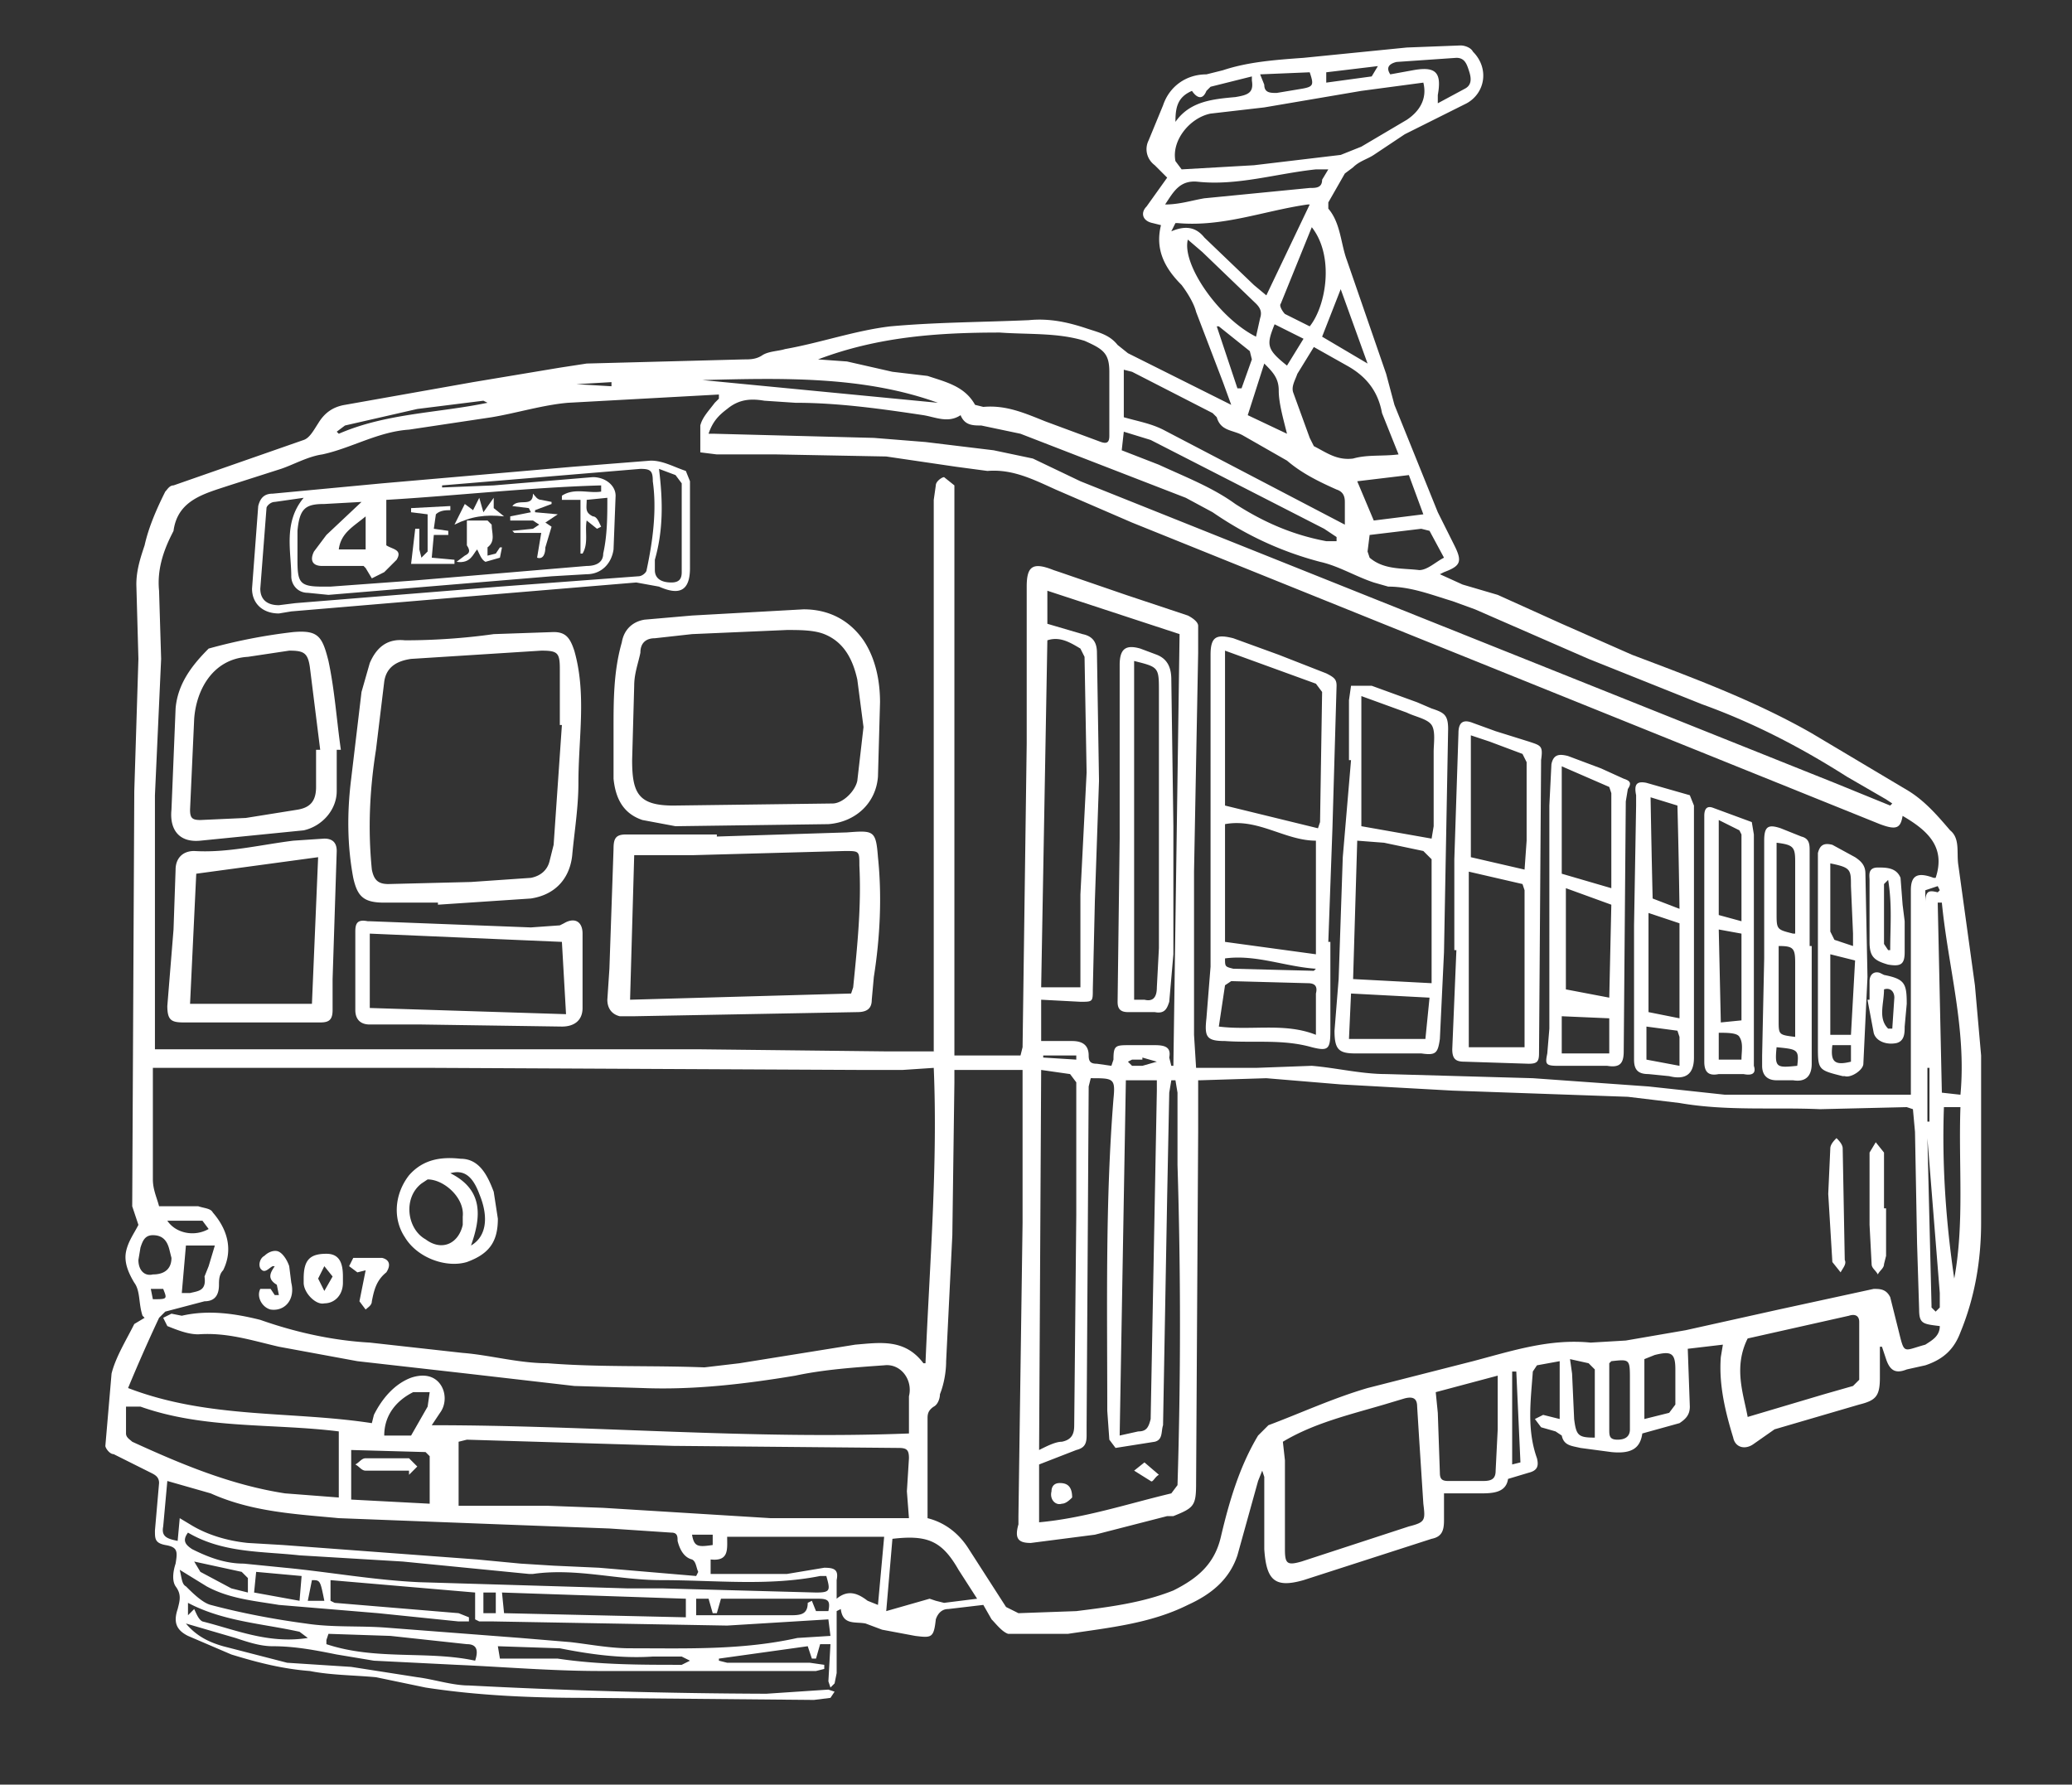 <svg xmlns="http://www.w3.org/2000/svg" fill="#ffffff" viewBox="0 0 1003 864"><rect x="0" y="0" width="1003" height="864" fill="#333333" stroke="none"/><path d="m70 638-1-1c-2-6-1-12-4-16-3-5-5-10-4-15s4-9 6-13l-3-9 1-201 2-64-1-36c0-7 2-13 4-19 2-9 6-18 10-26 1-1 2-3 4-3l63-22c3-1 5-5 7-8 3-5 7-8 13-9l62-11 42-7 13-2 76-2c3 0 6 0 9-2s8-2 11-3c17-3 34-9 51-11 22-2 44-2 67-3 10-1 19 1 28 4 6 2 11 3 15 8l5 4 46 23 4 2-4-11-13-34c-1-4-4-9-7-13-8-8-13-17-10-29l-4-1c-5-1-6-5-3-8l10-14-6-6c-4-3-5-8-3-12l7-17c3-9 11-15 21-15l8-2c12-4 25-5 39-6l50-5 26-1c2 0 5 1 6 3 8 8 6 20-3 25l-30 15-15 10c-3 2-7 3-10 6l-4 3-8 14v3c6 7 6 17 9 25l19 55 4 15 21 52 8 16c4 8 3 10-5 13l-2 1 11 5 17 5 31 14 34 15c29 11 59 22 87 38l47 28c8 5 14 12 20 19 5 4 3 11 4 17l8 58 3 34v81c0 18-3 36-10 53-3 8-8 13-17 16l-9 2c-5 2-8 1-10-5l-2-6h-1v15c0 9-2 11-10 13l-41 12-10 7c-4 3-9 2-10-3-4-13-7-26-6-39l1-6-17 2 1 28c0 4-2 6-5 8l-18 5c-1 7-5 10-15 9l-15-2c-4-1-8-1-9-6l-3-2-7-2-3-4 4-2 8 2v-28l-11 2-2 3c-1 14-3 28 2 42 1 4 0 6-4 7l-10 3c-1 7-8 7-14 7h-17v13c0 5-1 8-6 9l-62 20c-14 4-18 0-19-15v-35l-1-3-2 5-10 36c-4 12-13 19-24 24-18 9-38 11-58 14h-29c-3-1-6-5-8-7l-4-7-17 2c-3 0-5 2-6 5-1 9-2 9-10 8l-16-3-8-3c-5-1-11 1-12-7l-2 1v30l-1 5-2 2-1-3 1-18h-5l-2 7h-2l-2-6-43 6v1l4 1h40l7 1v2l-4 1H291c-24 0-47-2-70-3l-40-2-18-3c-10-2-20-4-31-4-6 0-12-2-18-4l-24-7c5 6 11 9 18 11l31 8 31 2 32 5c8 1 17 4 25 4a2962 2962 0 0 0 144 4l30-2 3 1-2 3-8 1-110-1c-26 0-52-1-78-5l-24-5c-11-1-22-1-32-3-13-1-25-4-38-8l-21-9c-6-3-7-7-5-13 1-4 2-7-1-11-2-3-1-8 0-11 1-6 1-8-5-9-5-1-5-3-5-7l2-23c0-3-2-4-4-5l-18-9c-2 0-4-3-4-4l3-35c2-8 7-16 11-24l5-3zm382-129V242l1-7c0-2 3-4 4-4l5 4v276h32l1-4 2-147v-76c0-10 3-12 13-8l3 1 32 11 30 10c2 1 5 3 5 5v13l-2 106v79l1 16h29l27-1c12 1 24 4 36 4l71 2 56 4 37 4h90v-99c0-7 3-9 11-6h1c5-15-4-23-16-30-1 6-3 7-11 4L548 253l-37-16c-11-5-21-10-33-9l-15-2-34-5-53-1h-29l-8-1v-13c1-4 4-7 7-11l2-2v-2l-73 4c-12 1-25 5-37 7l-40 6c-15 1-28 9-42 12-7 1-14 5-20 7l-25 8c-12 4-25 7-27 22l-1 2c-4 8-7 17-6 27l1 33-3 66v123h264l89 1h25zm474 28-3-1-42 1c-22-1-45 1-68-3l-25-3-85-3-54-3-36-3-32 1h-1v25l-1 170c0 11-1 12-11 16h-3l-35 9-31 4c-6 0-8-2-6-9v-4l2-142v-74h-33v6l-1 74-3 61c0 5-1 11-3 16 0 2-1 5-3 6-3 2-3 4-3 6v48c8 2 15 7 20 15l18 28 6 3 28-1c16-2 32-4 47-10 12-6 20-13 23-26 4-17 9-34 18-49l5-5c16-6 31-13 48-18l51-13c19-5 37-11 57-9l17-1 29-5 45-10 46-10c3 0 6 0 8 4l4 16c3 12 2 10 13 7 3-2 7-4 7-9-8-1-10-1-10-8l-1-32-1-54-1-11zM180 689l1-4c4-8 10-15 18-18 6-2 11-1 14 3s3 10 0 14l-4 6c78 0 154 7 231 4v-18c2-8-4-16-12-15-14 1-29 2-43 5-24 4-49 7-74 6l-33-1-52-6-53-6-38-7c-13-3-25-7-39-6-5 0-10-2-15-4l-2-4 4-2 5 1c13-3 26-1 38 2 17 6 35 10 53 11l45 5c13 1 27 5 41 5 25 2 50 1 76 2l17-2 56-9c12-1 24-3 33 9h1c2-48 6-96 4-143l-15 1h-21l-206-1H74v54c0 5 2 9 3 13h19c3 1 6 1 7 3 7 8 10 18 5 28-2 2-2 5-2 7 0 5-2 8-7 8l-19 5-3 3a816 816 0 0 0-15 34c39 15 79 11 118 17zm42 40h43l27 1 81 5h67l-1-13 1-16c0-4-1-5-5-5l-109-1-100-3-4 1v31zm693-339 1-1-3-2-19-11c-22-14-45-26-70-35l-55-22-55-24-11-4c-10-3-20-7-31-7l-7-2c-9-3-17-8-26-10-19-5-36-13-52-24l-13-7-80-31-19-4c-4 0-8 0-10-5-6 4-12 1-18 0-20-3-41-6-62-6l-15-1c-6-1-12-1-18 4-4 3-7 6-9 12h3l77 2 25 2 33 4 19 4 23 11 365 146 27 11zM567 516h1l3-209-64-21v16l17 5c5 1 7 4 7 9l1 62-2 58-1 43c0 6 0 6-6 6l-19-1v20h15c5 0 8 2 8 7 0 3 1 4 4 4l7 1 1-3c0-7 1-7 8-7h12c5 0 8 1 7 6l1 4zm-64 221c22-2 43-9 64-14l3-4a2514 2514 0 0 0 0-155v-35l-1-6h-2l-1 6-1 50-2 111c-1 3 0 7-4 8l-19 3-3-4-1-14c0-51-1-101 3-151 1-10 0-10-11-10l-1 4-1 164v5c0 4-1 6-5 7l-18 7v28zm-166 26 1-2c-1-2-1-5-3-6-4-1-6-5-7-9 0-2 0-4-3-4l-30-2-53-2-78-3c-21-2-42-3-62-12l-21-6-2 22c-1 5 2 6 7 7l1-11 5 3c8 5 18 8 28 9l17 1 94 7 21 2 16 1 22 1 47 4zm284-65 1 9v43c0 7 1 8 8 6l52-17c8-2 8-3 7-11l-2-31-1-16c0-4-2-5-6-4l-10 3c-17 5-34 9-49 18zM396 174l14 1 22 5 17 2c9 3 18 5 23 14l4 1c11-1 20 3 30 7l27 10c3 1 4 0 4-3v-31c0-9-3-11-12-15-13-4-27-3-41-4-30 0-59 2-88 13zM87 760c1 4 1 7 3 8 3 3 8 8 12 9 15 4 31 7 46 9 13 2 26 1 39 2l65 5 24 2c9 1 19 3 29 3 27 0 54 1 81-5l16-1-1-8-49 3-113-2h-7l-2-1v-13l-70-6v10l2 1 60 5 5 2v2h-5l-39-4-48-4c-12-2-24-3-35-9l-13-8zm436-282v-45l3-59-1-56-2-4c-5-3-10-6-16-4l-3 168h19zm-20 224c4-2 8-4 11-4 5-1 6-4 6-8l1-102v-64l-3-4-14-2-1 184zM689 40l-30 4-47 8-26 3c-10 2-19 13-17 23l3 4 35-2 42-5 10-4 22-13c6-4 10-10 8-18zM164 693c-32-4-65-1-96-12h-7v13c0 2 2 3 3 4 24 11 48 21 74 25l26 2v-32zm381-170-3 172 9-2c4 0 5-2 6-6l3-159v-5h-15zm301 125c-7 14-2 27 0 38l37-11 14-4 3-3v-28c0-3-2-4-5-3l-49 11zM91 742c-3 4-1 6 2 8 8 4 16 7 25 7l20 2c21 2 43 6 65 7l101 3h17l74 2c7 0 7-1 5-8h-3c-25 5-51 2-77 2-21 0-41-6-62-3h-2l-61-6-50-3c-18-2-37-1-54-11zm453-540c7 2 13 3 19 6l88 46v-11c0-3-1-5-4-6-9-4-17-8-24-14l-21-12c-5-3-11-2-13-9l-2-2-39-20-4-1v23zm92-34-8 13c-1 3-3 6-2 9l8 22 2 4c6 3 11 7 19 6 7-2 14-1 22-2l-8-20c-2-11-8-18-17-23l-16-9zM405 774c6-5 11-2 15 1l5 2 3-33h-76c0 6 1 12-8 11v7h37l18-3c5 0 7 1 6 6v9zm290-100 1 10 1 29c0 3 1 4 4 4h17c4 0 6-1 6-5l1-20v-26l-30 8zM634 99h-1c-21 3-41 11-63 9h-1l-2 4c7-3 12-2 16 3l24 23 6 5 21-44zM432 745l-3 35 21-6 3 1 4 1 16-2-9-14c-8-14-15-17-32-15zm215-483v-2l-6-4-84-43-13-4-1 9 18 7c13 6 26 11 37 19 14 9 28 15 44 18h5zM244 781l88 2v-9l-89-3 1 10zm-36-53v-23l-2-2-36-1v24l38 2zm427-618-15 37c-1 1 1 4 2 5l12 6c8-10 12-34 1-48zm314 420c3-32-6-62-9-93h-2l2 92 9 1zM608 163l2-9c1-3 0-5-2-7l-26-25-7-6c-3 12 15 38 33 47zM159 791l-1 3v2c24 8 49 3 72 8 2-6 0-8-4-8l-37-4-30-1zm504-532-1 8 1 3c7 6 16 5 24 6 4 0 8-4 12-6l-7-13-4-1-25 3zm278 277c-1 28 1 56 5 83 5-27 2-55 3-83h-8zM643 82h-6c-19 2-38 8-57 6-9-1-12 5-16 11 7 0 13-2 19-3l51-5c3 0 6 0 6-4l3-5zM401 780c1-5 0-6-5-6h-47l-2 7h-2l-2-7h-6v8h45c5 0 9 0 9-6l2-1 2 5h6zm264-528 24-3-7-19-25 3 8 19zm131 406v29l12-3 3-4v-17c0-8-2-9-10-7l-5 2zM241 797l1 6h28c20 3 40 3 60 3l4-2-4-2h-14c-15 1-30-1-45-4l-30-1zm531-101v-33l-3-3-9-2 1 7 1 22c1 8 2 9 10 9zM696 50l13-7c4-2 3-6 2-9s-2-6-6-6l-29 2c-4 1-5 3-3 6l11-2c11-2 14 1 12 12v4zM340 184l114 11c-36-13-75-12-114-11zm439 476v32c0 3 0 5 4 5 3 0 6-1 6-5v-24c0-10 0-10-9-9l-1 1zM604 201l19 9c-2-8-4-15-4-21s-3-9-7-13l-8 25zM199 695l8-14 1-7h-8c-8 4-14 11-14 21h13zm441-532 22 13-13-36-9 23zM149 793l-4-3c-18-4-37-5-54-14v6l3-3c1 2 2 5 4 6 16 4 32 11 51 8zM90 603l-2 23h4c4-1 8-1 7-8l2-5 3-10H90zM569 59c7-10 18-11 29-12 6-1 9-2 8-8v-2l-20 5-2 2c-2 5-5 3-7 0-7 3-8 8-8 15zM83 609l-1-4c-1-4-3-7-8-7-4 0-5 3-6 6l-1 6c0 5 3 8 7 7 6 0 9-3 9-8zm40 162 22 4 1-12-22-2-1 10zm810-220 2 81v1l2 2 2-2v-7l-6-75zM599 188h2l5-14-1-4-15-12h-1l10 30zm11-152 2 5c0 4 3 4 6 4l12-2c6-1 6-2 4-8l-24 1zM94 756l3 5 15 8 8 2v-7l-3-3-23-5zm529-579 8-13-14-7c-4 10-4 12 6 20zm-460 32 1 1c23-10 48-10 72-15l-2-1-32 4-35 8-4 3zm573 499-2-44h-2v45l4-1zM642 35v5l22-3 3-5-25 3zM81 591c4 6 13 8 20 4l-3-4H81zm851-160v45-39c0-6 2-6 6-5l1-1-1-2-6 2zM151 765l-2 10h8c-2-10-2-10-6-10zm89 6h-6v10h6v-10zm105-28h-10c1 6 3 6 10 5v-5zm208-231v1h-5l-2 1 2 2h5l7-2-7-2zM74 629c7 0 7 0 5-5h-6l1 5zm860-112h-1v26h1v-26zM296 187v-2l-17 1 17 1zm225 326v-2h-16v1l16 1z"/><path d="M334 255v20c0 12-6 13-15 9l-11-2-84 7-83 7-6 1c-8 0-13-5-13-12l3-40c1-4 3-6 7-6l53-5 92-8 38-3c6 0 11 3 17 5l2 5v22zm-159-12-18 1c-9 0-12 2-13 13v14c0 11 1 13 12 13h4l41-3 83-7c5 0 8-2 8-6 2-9 2-18 2-27l-10 1c0 4-1 6 3 8 2 0 3 3 4 5l-2 1-5-4c-1 5 1 11-2 16h-1v-26h-9v-2c6-4 13-1 19-2v-3c-35 1-70 5-104 7v22c3 2 8 2 5 7l-6 6-6 3-3-5-1-1h-20c-5 0-6-3-4-7l6-8 17-16zm39-8v1l25-1 48-4c6 0 11 4 11 9l-1 26c-1 7-6 12-13 12l-17 1-108 9-10-1c-5 0-8-4-8-8 0-12-4-26 6-38l-14 2c-2 0-4 2-4 3l-3 39c0 5 3 8 9 8l8-1 99-8 67-5c2 0 4-2 4-3 3-14 5-29 3-43 0-5-1-6-6-6l-96 8zm105-8c2 16 2 30-2 44v5c0 4 3 6 8 6 4 0 5-2 5-5v-43l-3-4-8-3zm-142 23c-6 5-12 8-13 16h13v-16zM644 456v43c0 9-1 10-9 8-14-4-28-2-42-3-9 0-10-2-9-11l2-25V317c0-9 3-10 11-8l22 8 23 9c4 2 5 3 5 6l-2 69-2 55h1zm-51-141v75l45 11 1-3 1-63-3-4-22-8-22-8zm0 84v57l44 6v-55c-15 0-28-11-44-8zm44 102v-20c1-4-1-5-4-5l-37-1-3 2-3 20c16 2 32-2 47 4zm0-32c-15-1-29-7-44-5 0 4 0 4 4 5l39 1 1-1zM212 437h-26c-10 0-13-3-15-12-3-16-3-32-1-48l5-42 4-14c3-7 8-12 17-11 14 0 29-1 43-3l29-1c6 0 8 3 10 9 6 21 2 42 2 64 0 12-2 24-3 35-1 10-7 19-20 21l-45 3v-1zm60-86h-1v-27c0-8-1-9-9-9l-63 4c-7 1-12 4-13 11l-4 33c-3 19-4 38-2 58 1 5 3 7 8 7l40-1 29-2c5-1 8-4 9-8l2-8 4-58zM347 405l63-2c13-1 14-1 15 12 2 19 1 39-2 58l-1 11c0 4-2 6-7 6l-108 2h-7c-4-1-6-4-6-8l1-15 2-58c0-5 1-7 6-7h44v1zm-40 9-2 70 107-3 1-3c2-20 4-39 3-59 0-7 0-7-7-7l-73 2h-29zM297 353c0-14 0-28 4-42 1-6 5-10 11-11l23-2 54-3c12 0 22 5 29 15 6 9 8 20 8 30l-1 36c-1 13-11 22-24 23l-74 1-16-3c-9-3-13-10-14-20v-24zm121-1-3-23c-2-9-6-18-16-22-5-2-12-2-18-2l-46 2-18 2c-4 0-7 2-7 7-1 5-3 10-3 16l-1 36c0 16 3 22 20 22l77-1c5 0 11-6 12-11l3-26zM653 368v-29l1-7h10l22 8 7 3c6 2 8 3 8 10l-1 54-1 54-2 42c-1 7-2 8-9 7h-32c-8 0-10-2-10-11l2-25 2-59 4-47h-1zm40 108v-60l-4-4-19-4-13-1-2 67 38 2zm-34-76 34 6 1-6v-36c0-4 1-10-1-13s-8-4-12-6l-22-8v63zm-6 103h37l2-20-38-2-1 22zM163 363v20c0 9-7 17-16 19l-50 5c-10 1-15-5-14-15l2-49c1-12 8-21 16-29a267 267 0 0 1 41-8c12-1 14 2 17 14 3 14 4 29 6 43h-2zm-10 0h2l-5-40c-1-7-3-8-10-8l-20 3c-17 1-25 16-26 30l-2 44c0 4 1 5 5 5l22-1 25-4c6-1 9-4 9-11v-18zM121 495H89c-6 0-8-1-8-8l3-37 1-29c0-5 3-9 9-9 16 1 32-3 48-5l15-1c4 0 6 2 6 6l-2 62v15c0 5-2 6-6 6h-34zm-26-72-3 63h59l3-71-59 8zM704 460v-44l2-61c0-5 2-7 7-5l11 4 16 5c6 2 7 2 6 9v1l-1 141c0 4-1 5-5 5l-31-1c-4 0-6-1-6-6l2-48h-1zm7-38v85h27v-76l-1-3-26-6zm1-7 26 6 1-14v-38l-2-4-16-6-9-3v59zM778 516h-24c-6 0-6-1-5-6l1-12V390l1-20c1-5 4-5 8-4l16 6 11 5c3 1 4 2 2 5l-1 6-1 121c0 6-2 8-8 7zm2-86v-46l-1-3-23-10v52l24 7zm-22 0v49l21 4 1-45-22-8zm21 63-23-1v18h23v-17zM820 409v103c0 8-4 11-12 9l-10-1c-5 0-7-2-7-7v-65l1-58v-5c-1-5 0-7 5-6l21 6 2 5v19zm-22 81 15 3v-46l-15-5v48zm15-50a3949 3949 0 0 0-1-50l-13-4a7146 7146 0 0 0 1 49l13 5zm0 76v-14l-1-3-15-2v16l16 3zM172 470v-19c0-4 1-6 6-5h1l78 3 14-1 2-1c5-3 9-1 9 5v36c0 6-4 9-10 9l-68-1h-25c-5 0-7-3-7-7v-19zm102 21-2-35-93-4v36l95 3zM825 455v-60c0-3 1-5 4-4l19 7 1 6v112c1 3 0 5-5 4h-12c-5 1-7-1-7-6v-59zm18-9v-42l-1-2-10-5v46l11 3zm0 6-11-2 1 45 10-1v-42zm-11 48v13h11c0-4 1-8-1-11-1-2-6-2-10-2zM877 458v57c0 6-3 9-9 8h-8c-5 0-7-3-7-7v-5l1-47v-57c0-7 2-8 8-6l10 4c4 1 4 4 4 7v46h1zm-8-6v-35c0-7-1-8-9-9v34c0 8 0 8 8 10h1zm-8 6v36c0 7 0 7 8 8v-36c0-7-1-8-8-8zm-1 49c-1 10 0 10 10 9 1-8 0-8-10-9zM880 463v-50c1-4 3-5 7-4l11 6c3 2 5 4 5 8l1 50-2 42c0 3-6 7-9 6h-1c-12-3-12-3-12-15v-43zm16 38 2-36-12-3v39h10zm-10-83v33l2 4 9 3v-6l-1-23c0-8 0-9-10-11zm1 88c-1 8 1 10 9 8v-8h-9zM922 446v15c0 6-2 7-8 6-7-2-9-4-9-11v-30c0-2-1-6 4-6 4 0 9 0 11 5l1 13 1 8zm-8 14h1c0-11 1-22-1-34l-2 2v29l2 3zM905 484v-9c0-3 2-5 5-4l2 1c10 2 11 4 11 14l-1 11c0 3 0 7-4 8-5 1-10-1-11-5l-3-16h1zm9 14h2l1-15c0-3-2-5-5-4 0 7-3 14 2 19zM885 578l1-22c0-2 2-4 3-5 1 1 3 3 3 5l1 54c1 2-1 4-2 6l-4-5-2-33zM913 585v23l-1 4c0 2-2 3-3 5-1-2-3-3-3-5l-1-19v-35l3-5 4 5v27h1zM241 590c0 11-4 17-15 21-10 3-24-2-30-12-6-9-5-21 2-30 7-8 16-9 25-8 9 0 13 8 16 16l2 13zm-17-1c1-9-9-18-17-18l-3 2c-9 7-7 22 2 27 8 6 16 2 18-7v-4zm4 14c7-4 9-13 4-25-3-8-7-12-14-10 16 8 15 21 10 35zM166 618v3c0 6-4 10-9 10-4 1-10-5-10-10v-2c0-9 3-12 11-12 6 0 8 4 8 11zm-5 0-4-5-3 6 3 6 4-7zM135 627l-1-5c-5-3-3-6-1-9h-1c-2 1-4 4-6 1-1-2 0-5 2-6 2-2 5-3 7-2s4 4 5 7l1 8c2 8-3 14-10 13-4-1-7-6-5-10h5l2 3h2zM177 615l-4 1-4-3 2-4h14c4 1 4 4 2 7-5 4-6 9-7 14 0 2-2 3-3 4l-3-4 3-15zM568 400v62l-2 23c-1 3-2 6-7 5h-13c-4 0-5-2-5-5l1-79v-84c0-8 3-10 10-8l8 3c5 2 7 6 7 12l1 71zm-19-80v164h5c4 1 6-1 6-6l1-19V335c0-12 0-12-12-15zM519 725c-1 1-3 3-5 3-3 1-6-2-5-6 0-2 1-4 4-4s6 1 6 7zM549 712l5-4 7 6c-2 1-3 4-4 3l-8-5zM198 712h-21c-2 0-3-2-5-3 2-1 3-3 5-3h21l4 4-4 4v-2z"/><path d="m247 250 5-1 5-1-1-2-8-1c3-4 10 1 10-6 1 1 2 3 4 3l5 1v1l-8 3v1l11 1-6 4 3 2-3 10c0 3-1 6-4 5l2-12h-13l-1-1 10-1 3-2-3-2h-11v-2zM210 259l-1 11 11 1v2h-21l2-17h2v10l1 4 3-3v-18l-8-1v-2l19-1v2c-2 0-5 0-7 2l-1 7 7 1v2h-7zM231 266c-2 2-3 7-10 6l4-3c2-1 3-2 1-5v-12h10l2 2c0 4 2 8-2 11v4l4-1 2-3h1l-1 5-7 2c-2-1-3-4-4-6z"/><path d="M244 250c-9-1-16 0-24 4l5-10 4 3 3-6 2 7 5-7v5l5 4z"/></svg>